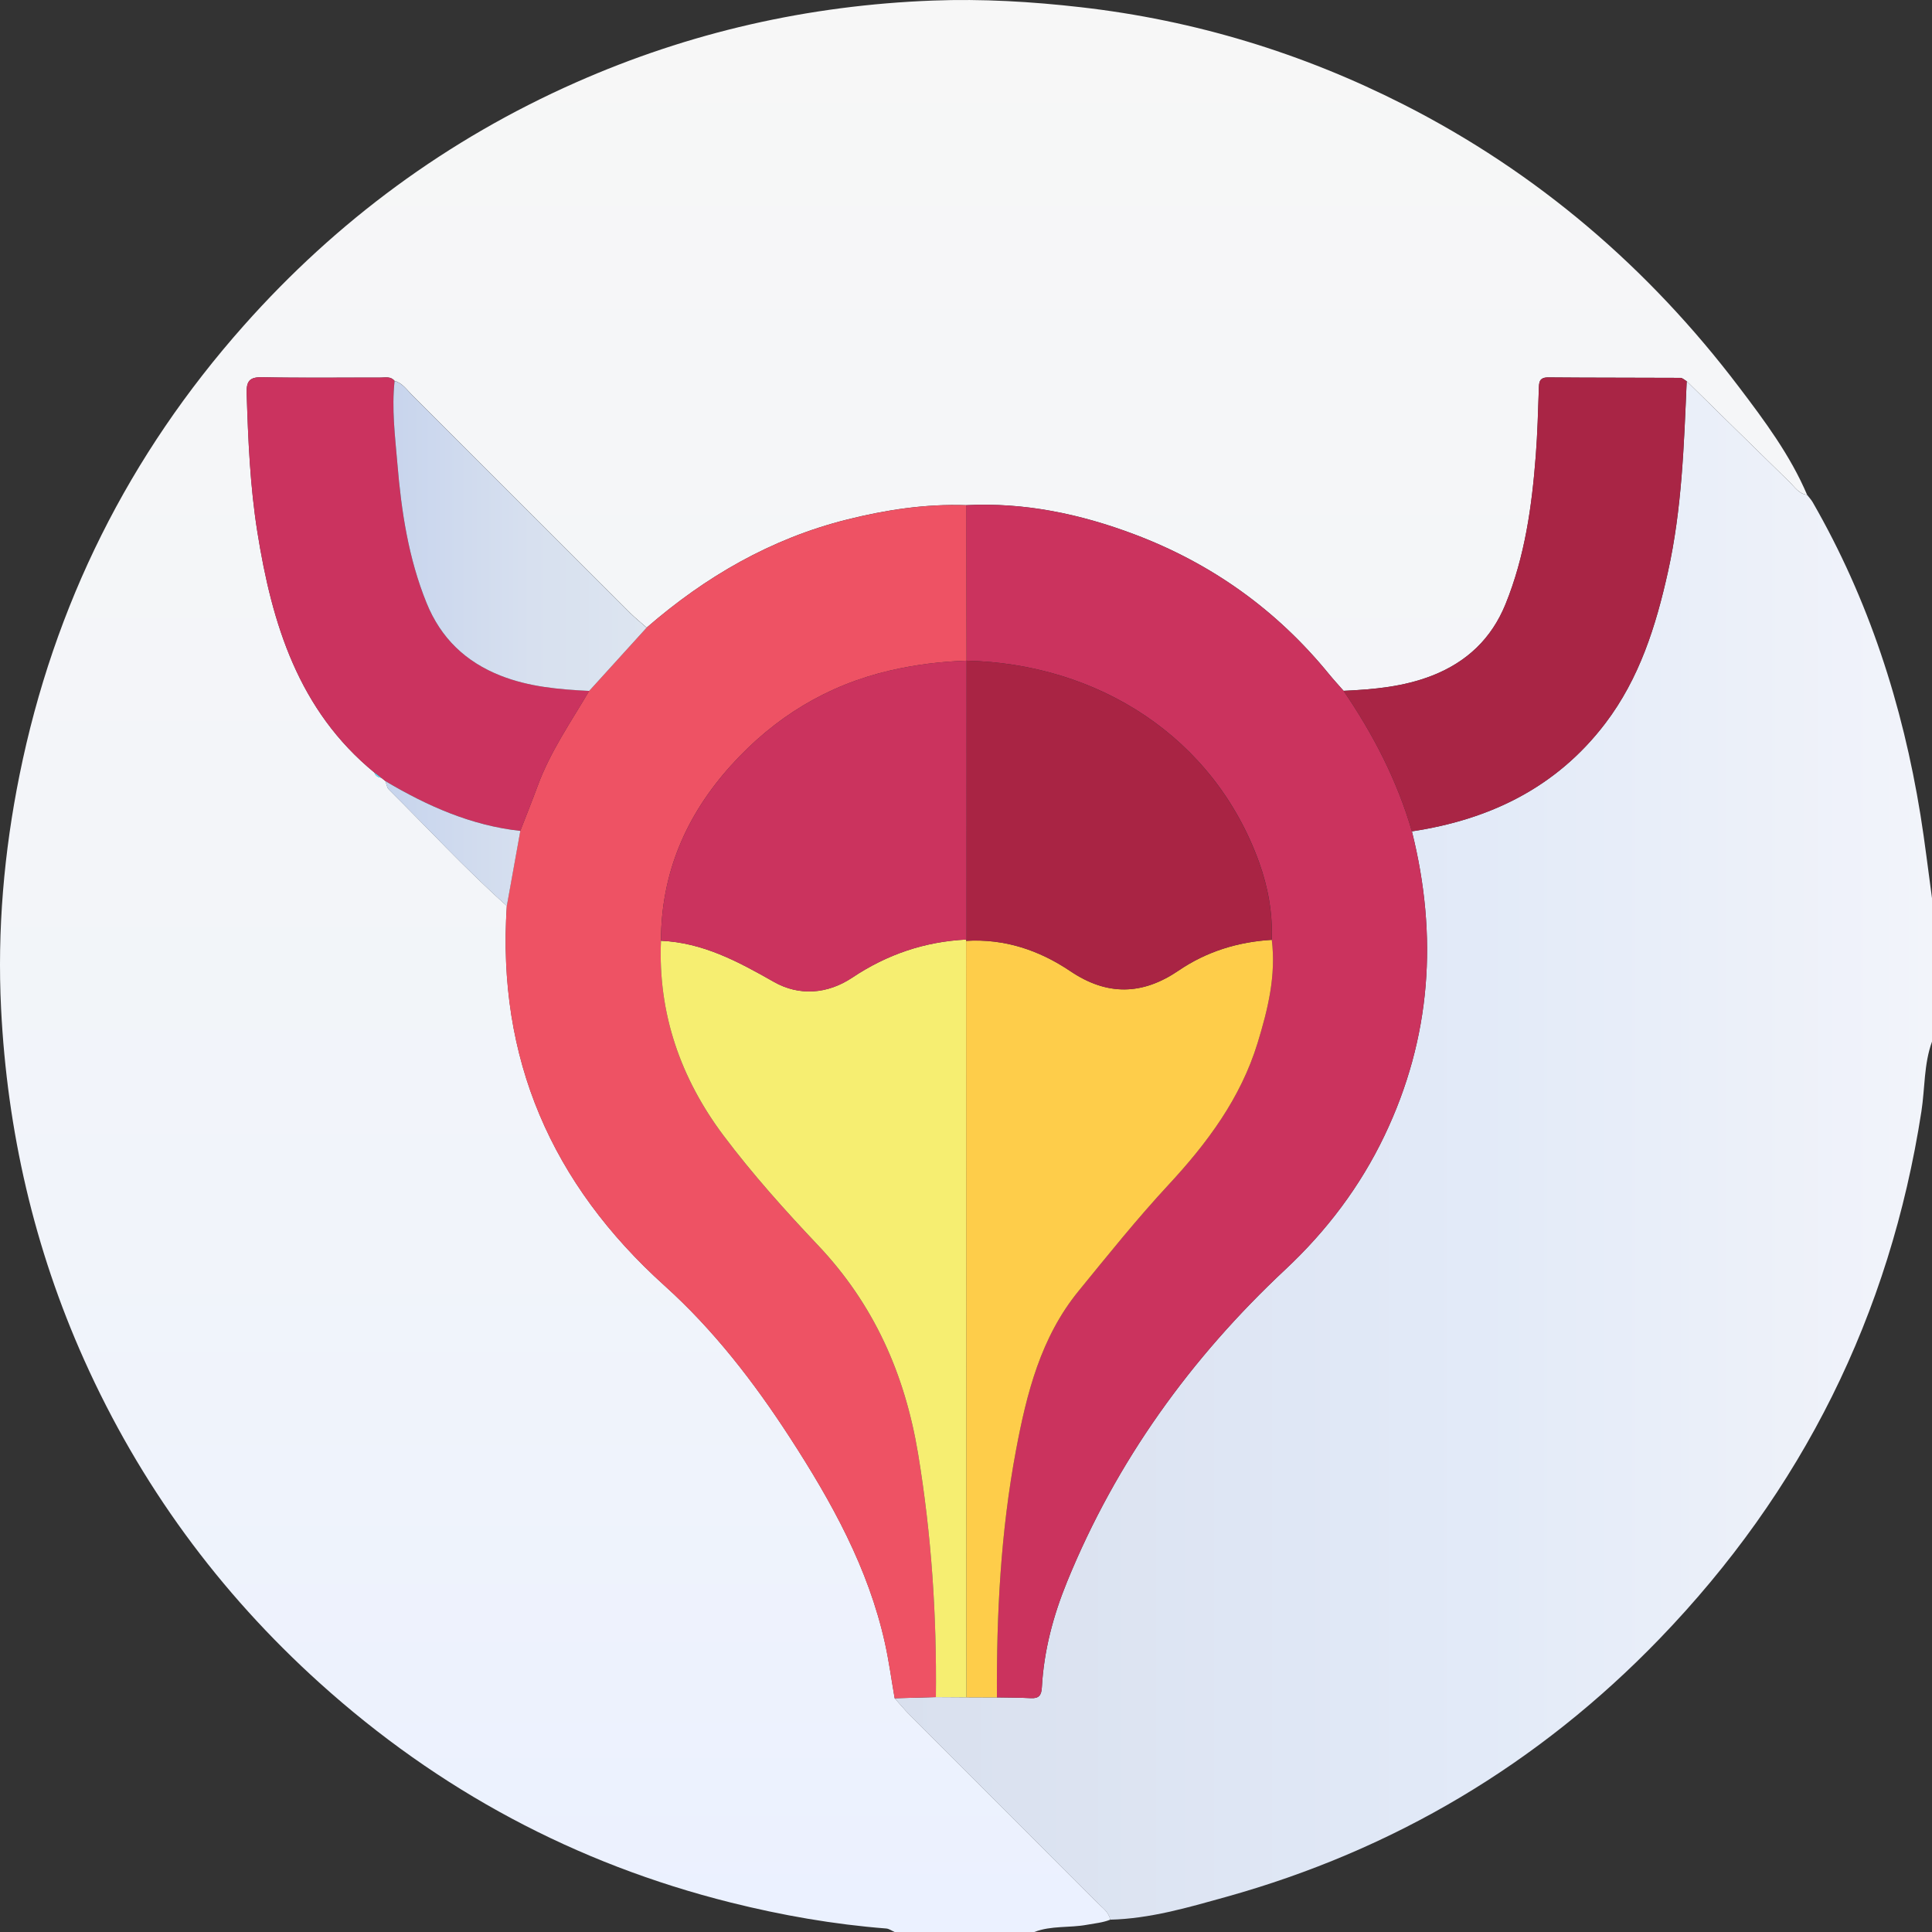 <svg width="190" height="190" viewBox="0 0 190 190" fill="none" xmlns="http://www.w3.org/2000/svg">
  <rect x="0" y="0" width="190" height="190" fill="#333333" stroke="none"/>
  <g clip-path="url(#clip0_198_228)">
    <path
      d="M101.708 190H87.981C87.707 189.882 87.438 189.68 87.156 189.656C81.987 189.253 76.909 188.362 71.874 187.105C56.592 183.286 43.126 176.055 31.456 165.53C21.517 156.567 13.759 145.969 8.273 133.73C3.349 122.74 0.706 111.197 0.107 99.199C-0.277 91.475 0.389 83.796 1.923 76.206C5.303 59.49 12.68 44.734 23.985 32.006C33.123 21.717 43.998 13.7 56.617 8.116C67.798 3.167 79.522 0.518 91.727 0.056C96.598 -0.129 101.453 0.156 106.31 0.712C117.473 1.988 128.045 5.205 138.026 10.273C151.174 16.95 162.124 26.334 171.023 38.071C173.547 41.399 176.061 44.772 177.718 48.664C176.899 48.567 176.493 47.89 175.98 47.388C172.605 44.095 169.243 40.789 165.878 37.488C165.671 37.373 165.465 37.158 165.258 37.158C160.932 37.134 156.606 37.152 152.28 37.112C151.34 37.104 151.356 37.622 151.335 38.291C151.262 40.453 151.203 42.618 151.039 44.772C150.658 49.773 149.968 54.717 148.061 59.412C146.681 62.807 144.248 65.106 140.851 66.438C138.045 67.539 135.102 67.8 132.135 67.937C131.651 67.383 131.149 66.841 130.685 66.272C125.545 59.974 119.149 55.41 111.56 52.547C106.241 50.541 100.747 49.386 95.013 49.679C91.031 49.542 87.138 50.133 83.287 51.097C75.819 52.969 69.366 56.713 63.596 61.722C63.045 61.233 62.468 60.771 61.947 60.253C54.799 53.114 47.661 45.967 40.51 38.831C39.995 38.318 39.576 37.665 38.808 37.461C38.44 36.991 37.911 37.131 37.438 37.131C33.555 37.12 29.67 37.179 25.79 37.096C24.527 37.069 24.224 37.504 24.262 38.675C24.404 43.236 24.595 47.793 25.311 52.306C26.751 61.357 29.35 69.854 36.821 75.975C36.933 76.298 37.181 76.443 37.5 76.488L37.511 76.494L37.927 76.829L37.903 76.811C38.013 77.093 38.048 77.45 38.244 77.643C42.103 81.47 45.782 85.475 49.847 89.093C48.861 104.106 54.256 116.434 65.371 126.449C70.207 130.808 74.168 135.946 77.707 141.406C81.78 147.694 85.4 154.196 87.038 161.606C87.433 163.389 87.675 165.208 87.989 167.012C88.48 167.56 88.947 168.13 89.466 168.651C95.594 174.79 101.732 180.922 107.86 187.064C108.37 187.577 109.033 187.991 109.186 188.789C108.445 189.084 107.661 189.149 106.885 189.291C105.169 189.608 103.381 189.355 101.719 190H101.708Z"
      fill="url(#paint0_linear_198_228)" />
    <path
      d="M109.178 188.789C109.025 187.994 108.362 187.577 107.852 187.064C101.726 180.922 95.585 174.79 89.457 168.651C88.939 168.132 88.472 167.56 87.981 167.012C89.334 166.975 90.687 166.937 92.041 166.9C93.042 166.905 94.046 166.91 95.048 166.918C96.047 166.921 97.046 166.924 98.045 166.929C99.157 166.951 100.268 166.945 101.377 167.004C102.183 167.047 102.419 166.714 102.462 165.927C102.661 162.328 103.582 158.885 104.938 155.56C109.777 143.705 117.086 133.569 126.407 124.846C130.464 121.048 133.765 116.689 136.16 111.675C140.765 102.043 141.426 92.044 138.853 81.758C146.525 80.603 153.082 77.428 157.87 71.138C161.232 66.723 162.854 61.566 164.036 56.232C165.408 50.057 165.607 43.77 165.878 37.491C169.243 40.791 172.605 44.098 175.98 47.391C176.495 47.893 176.898 48.57 177.717 48.666C177.903 48.908 178.12 49.134 178.27 49.397C183.775 58.969 187.11 69.293 188.867 80.154C189.307 82.872 189.624 85.609 190 88.335V102.436C189.194 104.654 189.312 107.017 188.958 109.306C185.856 129.342 177.221 146.654 163.182 161.19C151.313 173.48 137.049 181.959 120.561 186.554C116.839 187.591 113.096 188.692 109.175 188.789H109.178Z"
      fill="url(#paint1_linear_198_228)" />
    <path
      d="M138.851 81.758C141.426 92.042 140.763 102.043 136.157 111.675C133.759 116.689 130.462 121.051 126.404 124.846C117.084 133.569 109.777 143.705 104.936 155.56C103.579 158.885 102.658 162.328 102.46 165.927C102.417 166.712 102.18 167.047 101.375 167.004C100.266 166.945 99.154 166.951 98.042 166.929C97.994 158.781 98.41 150.656 99.914 142.636C100.961 137.05 102.35 131.523 106.063 126.973C108.95 123.436 111.813 119.864 114.914 116.52C118.738 112.397 122.017 107.998 123.682 102.554C124.691 99.253 125.508 95.925 125.072 92.426C125.166 89.81 124.71 87.266 123.835 84.83C119.382 72.46 107.946 65.254 95.048 64.974L95.011 49.684C100.741 49.391 106.235 50.546 111.557 52.553C119.146 55.413 125.542 59.979 130.682 66.277C131.147 66.846 131.649 67.389 132.132 67.942C135.051 72.218 137.403 76.768 138.853 81.758H138.851Z"
      fill="#CB335E" />
    <path
      d="M95.011 49.684C95.024 54.782 95.035 59.877 95.048 64.974C92.521 65.058 90.011 65.369 87.559 65.936C81.364 67.367 76.176 70.534 71.909 75.258C67.47 80.173 65.019 85.851 65.003 92.522C64.697 99.664 66.936 106.059 71.155 111.68C73.998 115.467 77.186 119.02 80.446 122.466C85.942 128.275 88.993 135.132 90.287 142.964C91.6 150.903 92.132 158.875 92.038 166.902C90.685 166.94 89.331 166.978 87.978 167.015C87.666 165.213 87.422 163.395 87.027 161.609C85.389 154.201 81.772 147.696 77.696 141.409C74.157 135.951 70.199 130.811 65.36 126.452C54.245 116.437 48.851 104.109 49.836 89.095C50.279 86.635 50.722 84.172 51.165 81.712C51.735 80.238 52.328 78.771 52.873 77.289C54.108 73.926 56.141 71.001 57.94 67.948L63.587 61.727C69.361 56.718 75.814 52.974 83.281 51.102C87.132 50.138 91.026 49.547 95.008 49.684H95.011Z"
      fill="#EE5264" />
    <path
      d="M138.851 81.758C137.401 76.767 135.049 72.218 132.13 67.942C135.097 67.805 138.04 67.542 140.846 66.443C144.243 65.111 146.676 62.812 148.056 59.417C149.963 54.723 150.653 49.778 151.034 44.777C151.198 42.62 151.257 40.458 151.33 38.296C151.351 37.628 151.338 37.109 152.275 37.117C156.601 37.158 160.927 37.139 165.253 37.163C165.46 37.163 165.666 37.378 165.873 37.493C165.602 43.775 165.403 50.06 164.031 56.235C162.847 61.566 161.225 66.725 157.866 71.141C153.078 77.431 146.518 80.605 138.848 81.76L138.851 81.758Z"
      fill="#A92545" />
    <path
      d="M57.946 67.948C56.146 71.001 54.114 73.926 52.878 77.289C52.333 78.771 51.742 80.238 51.17 81.712C46.34 81.183 42.022 79.263 37.897 76.813L37.921 76.832C37.782 76.719 37.645 76.609 37.505 76.496L37.494 76.491C37.269 76.319 37.041 76.15 36.815 75.978C29.345 69.857 26.745 61.359 25.306 52.308C24.589 47.796 24.398 43.239 24.256 38.678C24.218 37.504 24.522 37.072 25.784 37.099C29.667 37.182 33.55 37.126 37.433 37.134C37.908 37.134 38.434 36.994 38.802 37.467C38.507 40.188 38.853 42.897 39.076 45.591C39.465 50.264 40.164 54.889 41.944 59.289C43.348 62.753 45.789 65.09 49.24 66.449C52.041 67.553 54.981 67.803 57.94 67.945L57.946 67.948Z"
      fill="#CB335F" />
    <path
      d="M63.59 61.727C61.708 63.801 59.825 65.874 57.943 67.948C54.981 67.802 52.044 67.553 49.243 66.451C45.792 65.093 43.349 62.753 41.947 59.291C40.164 54.892 39.468 50.264 39.079 45.594C38.853 42.897 38.507 40.19 38.805 37.469C39.573 37.673 39.995 38.323 40.508 38.839C47.656 45.975 54.796 53.122 61.944 60.261C62.465 60.779 63.042 61.241 63.593 61.73L63.59 61.727ZM38.239 77.648C42.097 81.476 45.776 85.48 49.842 89.098C50.285 86.638 50.728 84.175 51.171 81.715C46.34 81.186 42.022 79.265 37.898 76.816C38.008 77.098 38.042 77.455 38.239 77.648Z"
      fill="url(#paint2_linear_198_228)" />
    <path
      d="M36.815 75.978C37.041 76.15 37.269 76.319 37.495 76.491C37.173 76.445 36.928 76.3 36.815 75.978Z"
      fill="#70DFF8" />
    <path
      d="M125.072 92.426C125.507 95.925 124.691 99.253 123.681 102.554C122.016 107.998 118.738 112.397 114.914 116.52C111.812 119.864 108.95 123.436 106.063 126.973C102.349 131.523 100.961 137.05 99.914 142.636C98.41 150.653 97.994 158.778 98.042 166.929C97.043 166.927 96.044 166.924 95.045 166.919C95.04 164.383 95.032 161.848 95.029 159.312C95.021 137.05 95.013 114.788 95.008 92.528C98.783 92.297 102.194 93.441 105.266 95.512C108.877 97.948 112.347 97.875 115.902 95.455C118.657 93.578 121.748 92.624 125.075 92.428L125.072 92.426Z"
      fill="#FECD4A" />
    <path
      d="M95.008 92.525C95.016 114.787 95.021 137.05 95.029 159.309C95.029 161.845 95.04 164.38 95.045 166.916C94.044 166.91 93.039 166.905 92.038 166.897C92.129 158.866 91.6 150.898 90.287 142.958C88.99 135.127 85.942 128.267 80.445 122.461C77.186 119.017 73.998 115.461 71.154 111.675C66.936 106.053 64.696 99.661 65.002 92.517C69.13 92.697 72.596 94.566 76.101 96.559C78.59 97.974 81.377 97.768 83.818 96.14C87.234 93.86 90.948 92.597 95.037 92.396L95.01 92.522L95.008 92.525Z"
      fill="#F6EE71" />
    <path
      d="M125.072 92.425C121.748 92.621 118.657 93.572 115.899 95.452C112.346 97.875 108.874 97.945 105.263 95.509C102.191 93.438 98.78 92.294 95.005 92.525L95.032 92.399C95.034 83.256 95.037 74.117 95.04 64.974C107.937 65.253 119.374 72.459 123.826 84.83C124.704 87.269 125.161 89.812 125.064 92.425H125.072Z"
      fill="#A92444" />
    <path
      d="M95.046 64.974C95.043 74.117 95.04 83.256 95.038 92.399C90.948 92.597 87.234 93.862 83.819 96.143C81.378 97.773 78.591 97.977 76.101 96.562C72.6 94.569 69.133 92.699 65.003 92.519C65.016 85.851 67.471 80.17 71.909 75.255C76.176 70.531 81.362 67.365 87.559 65.933C90.011 65.366 92.522 65.055 95.049 64.974H95.046Z"
      fill="#CB335E" />
  </g>
  <defs>
    <linearGradient id="paint0_linear_198_228" x1="88.859" y1="190" x2="88.859" y2="2.26498e-05"
      gradientUnits="userSpaceOnUse">
      <stop stop-color="#EBF1FF" />
      <stop offset="0.36" stop-color="#F1F4FA" />
      <stop offset="1" stop-color="#F7F7F7" />
    </linearGradient>
    <linearGradient id="paint1_linear_198_228" x1="87.981" y1="113.138" x2="190" y2="113.138"
      gradientUnits="userSpaceOnUse">
      <stop stop-color="#D9E0EE" />
      <stop offset="0.56" stop-color="#E2EAF8" />
      <stop offset="1" stop-color="#F2F4FA" />
    </linearGradient>
    <linearGradient id="paint2_linear_198_228" x1="37.898" y1="63.282" x2="63.59" y2="63.282"
      gradientUnits="userSpaceOnUse">
      <stop stop-color="#C7D4ED" />
      <stop offset="0.56" stop-color="#D7E0EF" />
      <stop offset="1" stop-color="#DDE5F0" />
    </linearGradient>
    <clipPath id="clip0_198_228">
      <rect width="190" height="190" fill="white" />
    </clipPath>
  </defs>
</svg>